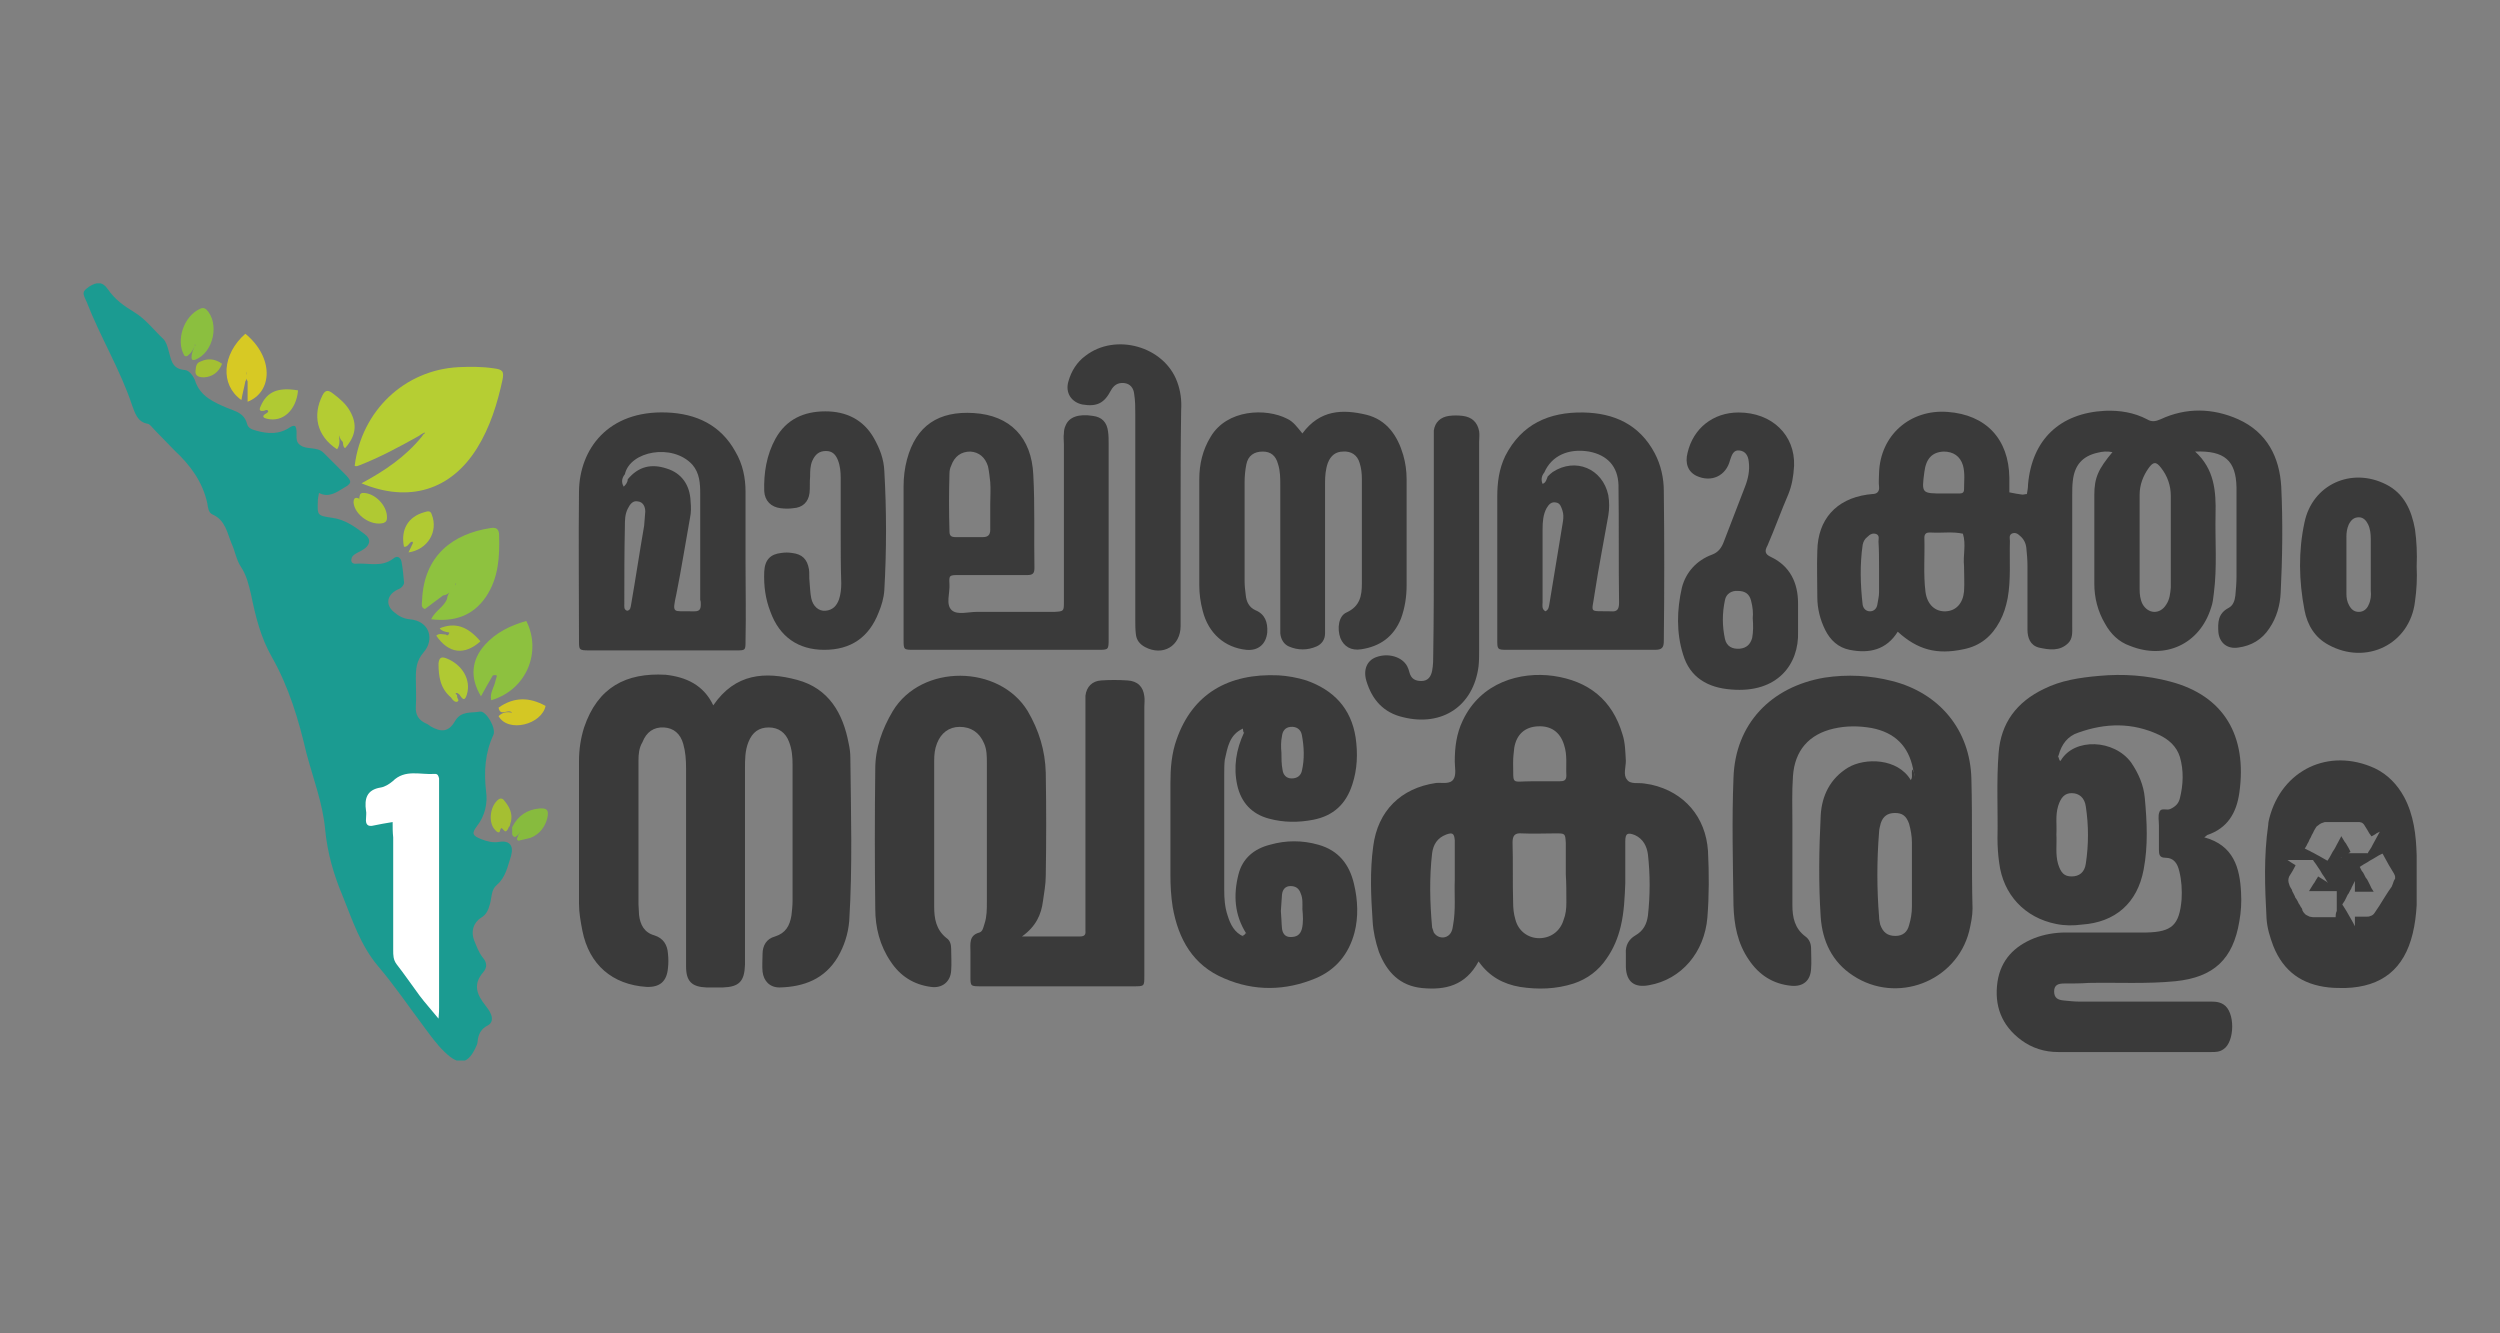 <svg width="150" height="80" viewBox="0 0 150 80" fill="none" xmlns="http://www.w3.org/2000/svg">
<rect x="0" y="0" width="150" height="80" fill="#808080" stroke="none"/>
<g clip-path="url(#clip0_511_4151)">
<path d="M17.711 25.565C17.915 25.905 17.643 26.381 17.949 26.653C18.221 26.925 18.663 26.857 19.037 26.959C19.207 26.993 19.343 27.095 19.445 27.197C19.886 27.639 20.328 28.08 20.77 28.522C21.11 28.896 21.11 28.998 20.634 29.27C20.192 29.542 19.716 29.882 19.139 29.576C19.105 29.78 19.071 29.916 19.071 30.052C19.037 30.936 19.037 30.936 19.954 31.072C20.702 31.173 21.314 31.615 21.892 32.057C22.266 32.329 22.232 32.703 21.79 32.975C21.586 33.111 21.348 33.179 21.178 33.349C21.11 33.417 21.076 33.519 21.076 33.655C21.11 33.791 21.212 33.825 21.314 33.825C22.096 33.757 22.877 34.062 23.591 33.519C23.863 33.281 24.067 33.485 24.101 33.757C24.169 34.13 24.203 34.504 24.237 34.878C24.271 35.048 24.169 35.184 24.033 35.286C23.931 35.354 23.795 35.388 23.659 35.49C23.183 35.83 23.183 36.34 23.625 36.714C23.897 36.952 24.203 37.121 24.577 37.156C25.8 37.257 26.072 38.379 25.427 39.127C24.985 39.637 24.951 40.112 24.951 40.69C24.951 41.268 24.985 41.846 24.951 42.39C24.917 42.9 25.121 43.206 25.562 43.409C25.665 43.443 25.732 43.511 25.834 43.579C26.48 43.953 26.922 43.919 27.296 43.273C27.67 42.628 28.282 42.798 28.791 42.696C29.165 42.628 29.777 43.681 29.607 44.089C29.097 45.177 29.029 46.298 29.165 47.488C29.267 48.202 29.097 48.95 28.622 49.561C28.282 50.003 28.35 50.139 28.859 50.343C29.199 50.479 29.573 50.581 29.947 50.513C30.593 50.411 30.831 50.751 30.661 51.363C30.457 51.975 30.355 52.62 29.811 53.096C29.471 53.368 29.505 53.844 29.403 54.218C29.301 54.592 29.199 54.864 28.859 55.068C28.384 55.373 28.248 55.917 28.451 56.427C28.587 56.767 28.723 57.141 28.961 57.447C29.233 57.753 29.233 58.059 28.995 58.331C28.35 59.078 28.622 59.69 29.131 60.336C29.233 60.472 29.369 60.642 29.437 60.812C29.573 61.084 29.539 61.389 29.267 61.526C28.859 61.729 28.689 62.069 28.655 62.511C28.655 62.579 28.622 62.681 28.587 62.749C28.112 63.837 27.568 63.973 26.718 63.157C26.208 62.681 25.834 62.137 25.427 61.593C24.509 60.37 23.659 59.112 22.673 57.957C21.62 56.699 21.144 55.203 20.566 53.776C20.022 52.484 19.648 51.193 19.512 49.799C19.377 48.236 18.799 46.74 18.391 45.211C17.915 43.172 17.337 41.234 16.317 39.433C15.638 38.243 15.332 36.986 15.06 35.66C14.924 35.082 14.788 34.504 14.448 33.995C14.176 33.587 14.108 33.077 13.904 32.635C13.632 31.989 13.53 31.207 12.749 30.867C12.511 30.766 12.477 30.46 12.443 30.222C12.171 28.93 11.423 27.91 10.471 27.027C10.064 26.619 9.69 26.211 9.282 25.803C9.146 25.667 9.01 25.463 8.874 25.429C8.228 25.327 8.092 24.75 7.922 24.308C7.209 22.166 6.019 20.229 5.203 18.122C4.931 17.544 4.931 17.51 5.339 17.204C5.815 16.898 6.155 16.898 6.461 17.34C6.903 17.986 7.446 18.36 8.058 18.733C8.738 19.141 9.214 19.787 9.792 20.331C9.962 20.501 10.03 20.739 10.098 20.977C10.268 21.521 10.268 22.132 11.083 22.2C11.321 22.2 11.593 22.54 11.695 22.812C12.001 23.798 12.851 24.138 13.632 24.478C14.142 24.682 14.652 24.784 14.822 25.429C14.89 25.701 15.128 25.769 15.366 25.837C16.08 26.041 16.759 26.075 17.405 25.633C17.507 25.565 17.609 25.531 17.711 25.565Z" fill="#1B9B91"/>
<path d="M25.156 26.143C24 26.788 22.811 27.434 21.587 27.91C21.485 27.944 21.383 28.012 21.281 27.944C21.689 24.647 24.272 22.2 27.501 22.03C28.215 21.996 28.929 21.996 29.608 22.098C30.152 22.166 30.254 22.268 30.152 22.778C29.846 24.205 29.405 25.633 28.623 26.89C27.059 29.406 24.544 30.187 21.689 28.998C23.083 28.25 24.34 27.4 25.326 26.177C25.36 26.109 25.394 26.075 25.428 26.041C25.496 26.007 25.496 26.007 25.462 25.939C25.428 25.973 25.394 26.007 25.36 26.007C25.326 26.041 25.224 26.075 25.156 26.143Z" fill="#B6CE33"/>
<path d="M26.583 35.727C26.209 35.999 25.869 36.271 25.495 36.543C25.223 36.441 25.325 36.203 25.325 36.033C25.427 33.314 27.195 32.023 29.438 31.683C29.812 31.615 29.948 31.785 29.948 32.125C29.982 33.416 29.914 34.674 29.166 35.795C28.384 36.951 27.263 37.325 25.869 37.155C26.107 36.645 26.651 36.407 26.821 35.931C26.855 35.557 27.161 35.353 27.331 35.082C27.399 35.014 27.365 35.15 27.365 35.048C27.365 34.98 27.297 35.014 27.331 35.082C27.093 35.388 26.957 35.693 26.583 35.727Z" fill="#8EC23F"/>
<path d="M29.573 40.521C29.335 40.929 29.097 41.337 28.859 41.778C28.18 40.657 28.281 39.603 29.097 38.685C29.777 37.938 30.627 37.53 31.578 37.258C32.496 39.059 31.646 41.37 29.471 42.016C29.369 41.574 29.675 41.2 29.743 40.793C29.845 40.487 29.845 40.487 29.573 40.521Z" fill="#8DC13F"/>
<path d="M14.721 22.881C14.653 23.254 14.551 23.594 14.483 24.002C13.191 23.084 13.327 21.249 14.721 20.025C16.454 21.453 16.352 23.526 14.857 24.104C14.857 23.696 14.857 23.288 14.857 22.881C14.721 22.677 14.823 22.473 14.789 22.303C14.755 22.473 14.857 22.71 14.721 22.881Z" fill="#D7C924"/>
<path d="M20.227 26.959C18.969 26.143 18.765 24.886 19.343 23.73C19.513 23.39 19.683 23.39 19.955 23.594C20.363 23.9 20.77 24.24 21.008 24.682C21.45 25.464 21.348 26.177 20.703 26.891C20.567 26.789 20.601 26.653 20.567 26.517C20.465 26.415 20.397 26.313 20.363 26.177C20.329 26.109 20.295 26.008 20.329 25.974C20.329 26.245 20.465 26.619 20.227 26.959Z" fill="#B4CC33"/>
<path d="M11.323 21.283C11.255 21.385 11.119 21.419 11.051 21.317C10.541 20.433 11.017 18.972 12.002 18.53C12.138 18.462 12.24 18.462 12.376 18.564C13.192 19.38 12.818 21.181 11.696 21.589C11.56 21.623 11.492 21.589 11.492 21.453C11.492 21.181 11.595 20.977 11.696 20.739C11.764 20.671 11.764 20.807 11.73 20.705C11.696 20.637 11.662 20.671 11.696 20.739C11.595 20.909 11.527 21.147 11.323 21.283Z" fill="#8BBF3F"/>
<path d="M24.51 33.145C24.612 32.907 24.714 32.737 24.782 32.567C24.782 32.567 24.748 32.533 24.748 32.499C24.544 32.499 24.51 32.839 24.238 32.805C24.034 31.785 24.476 31.004 25.462 30.732C25.666 30.664 25.836 30.63 25.904 30.868C26.311 31.887 25.666 32.975 24.51 33.145Z" fill="#B1CA33"/>
<path d="M29.914 42.458C30.832 41.812 31.75 41.812 32.735 42.356C32.497 43.477 30.492 43.987 29.914 42.968C30.152 42.73 30.424 42.696 30.73 42.764C30.492 42.492 30.016 43.036 29.914 42.458Z" fill="#D4C724"/>
<path d="M15.843 24.647C15.639 24.681 15.503 24.647 15.639 24.375C16.013 23.492 16.692 23.22 17.882 23.424C17.78 24.613 16.964 25.361 16.013 25.123C15.707 25.055 15.741 24.919 16.013 24.783C16.047 24.749 16.148 24.681 16.047 24.613C15.979 24.579 15.911 24.613 15.843 24.647Z" fill="#B0CA33"/>
<path d="M30.73 50.071C30.73 49.935 30.73 49.766 30.73 49.63C31.07 48.95 31.614 48.576 32.362 48.508C32.838 48.474 32.94 48.61 32.838 49.086C32.702 49.63 32.362 50.071 31.818 50.275C31.58 50.343 31.342 50.377 31.104 50.445C30.934 50.343 31.07 50.241 31.104 50.105C31.138 50.037 31.206 49.969 31.24 49.901C31.172 49.969 31.138 50.037 31.07 50.105C30.934 50.241 30.832 50.275 30.73 50.071Z" fill="#87BB3E"/>
<path d="M26.89 37.937C26.686 37.903 26.516 37.869 26.38 37.699C27.297 37.325 28.045 37.563 28.827 38.48C27.875 39.33 26.924 39.228 26.176 38.141C26.346 37.971 26.584 38.073 26.754 38.073C26.822 38.141 26.89 38.141 26.924 38.039C26.991 37.971 26.957 37.937 26.89 37.937Z" fill="#AAC432"/>
<path d="M21.553 29.916C21.587 29.78 21.553 29.576 21.791 29.576C22.505 29.576 23.252 30.358 23.218 31.072C23.218 31.208 23.184 31.31 23.014 31.378C22.267 31.581 21.281 30.902 21.213 30.154C21.213 29.814 21.383 29.848 21.553 29.916C21.587 29.95 21.621 29.984 21.655 30.018C21.689 30.052 21.723 30.086 21.723 30.12C21.689 30.086 21.655 30.052 21.621 30.018C21.621 29.95 21.587 29.916 21.553 29.916Z" fill="#B0C933"/>
<path d="M30.525 49.629C30.491 49.765 30.355 49.935 30.287 49.867C30.117 49.731 30.083 49.527 29.981 49.901C29.947 50.003 29.777 49.901 29.709 49.799C29.268 49.357 29.404 48.337 29.913 47.964C30.049 47.862 30.185 47.929 30.253 48.032C30.559 48.405 30.763 48.779 30.661 49.289C30.593 49.425 30.627 49.561 30.525 49.629Z" fill="#A5BF32"/>
<path d="M13.326 21.826C13.123 22.336 12.749 22.608 12.239 22.642C12.035 22.642 11.695 22.608 11.729 22.268C11.763 22.064 11.729 21.792 12.035 21.69C12.477 21.486 12.885 21.52 13.326 21.826Z" fill="#A4C032"/>
<path d="M26.786 39.501C26.447 39.365 26.345 39.501 26.311 39.807C26.311 40.589 26.413 41.302 27.058 41.846C27.092 41.914 27.16 41.982 27.194 42.016C27.262 42.084 27.364 42.152 27.466 42.084C27.568 42.016 27.432 41.914 27.432 41.812C27.432 41.778 27.432 41.71 27.398 41.676C27.364 41.642 27.33 41.642 27.33 41.642C27.364 41.54 27.466 41.574 27.568 41.676C27.704 41.88 27.874 42.152 28.01 41.676C28.282 40.792 27.738 39.875 26.786 39.501Z" fill="#B0C933"/>
<path d="M23.558 49.323C23.116 49.391 22.776 49.459 22.437 49.527C22.063 49.629 21.927 49.459 21.961 49.119C21.961 48.949 21.995 48.779 21.961 48.643C21.859 47.93 21.995 47.386 22.845 47.25C23.082 47.216 23.354 47.046 23.558 46.876C24.306 46.128 25.224 46.502 26.107 46.434C26.277 46.434 26.311 46.57 26.345 46.706C26.345 46.842 26.345 46.978 26.345 47.114C26.345 51.566 26.345 56.019 26.345 60.471C26.345 60.607 26.345 60.777 26.311 61.117C25.869 60.573 25.496 60.166 25.19 59.758C24.714 59.112 24.272 58.466 23.796 57.854C23.592 57.582 23.592 57.31 23.592 57.005C23.592 54.761 23.592 52.484 23.592 50.241C23.558 49.935 23.558 49.663 23.558 49.323Z" fill="white"/>
<path d="M42.796 42.322C44.121 40.384 45.923 40.282 47.826 40.792C49.729 41.302 50.579 42.797 50.919 44.599C50.987 44.905 51.021 45.177 51.021 45.483C51.055 48.745 51.157 52.008 50.953 55.271C50.885 56.053 50.647 56.767 50.273 57.413C49.491 58.738 48.234 59.214 46.772 59.248C46.194 59.248 45.821 58.874 45.753 58.296C45.719 57.956 45.753 57.583 45.753 57.243C45.753 56.733 45.99 56.325 46.5 56.189C47.146 55.985 47.384 55.543 47.486 54.931C47.52 54.626 47.554 54.353 47.554 54.048C47.554 51.328 47.554 48.609 47.554 45.89C47.554 45.414 47.52 44.973 47.35 44.531C47.146 43.953 46.704 43.647 46.127 43.647C45.549 43.647 45.141 43.919 44.903 44.531C44.699 45.041 44.699 45.584 44.699 46.128C44.699 49.867 44.699 53.572 44.699 57.311C44.699 57.514 44.699 57.684 44.699 57.888C44.665 58.874 44.359 59.214 43.373 59.248C43.033 59.248 42.728 59.248 42.388 59.248C41.504 59.214 41.164 58.874 41.164 57.99C41.164 57.548 41.164 57.107 41.164 56.699C41.164 53.164 41.164 49.629 41.164 46.094C41.164 45.584 41.13 45.109 40.994 44.633C40.824 44.021 40.416 43.681 39.839 43.647C39.227 43.613 38.785 43.919 38.547 44.531C38.343 44.871 38.309 45.245 38.309 45.618C38.309 48.508 38.309 51.397 38.309 54.252C38.309 54.456 38.343 54.693 38.343 54.897C38.411 55.475 38.649 55.951 39.261 56.121C39.805 56.291 40.042 56.699 40.077 57.209C40.111 57.514 40.111 57.82 40.077 58.092C40.008 58.874 39.601 59.248 38.785 59.214C36.746 59.078 35.352 57.888 34.944 55.849C34.842 55.305 34.74 54.795 34.74 54.218C34.74 51.362 34.74 48.508 34.74 45.652C34.74 44.973 34.842 44.293 35.046 43.647C35.862 41.234 37.561 40.35 39.941 40.486C41.164 40.622 42.218 41.098 42.796 42.322Z" fill="#3A3A3A"/>
<path d="M61.319 56.188C62.61 56.188 63.698 56.188 64.786 56.188C65.024 56.188 65.16 56.12 65.126 55.849C65.126 55.645 65.126 55.475 65.126 55.271C65.126 50.988 65.126 46.672 65.126 42.389C65.126 42.185 65.126 41.947 65.126 41.743C65.194 41.199 65.533 40.859 66.077 40.825C66.587 40.791 67.097 40.791 67.641 40.825C68.253 40.859 68.592 41.199 68.66 41.777C68.694 41.981 68.66 42.219 68.66 42.423C68.66 47.725 68.66 53.027 68.66 58.33C68.66 58.398 68.66 58.5 68.66 58.568C68.66 59.179 68.66 59.179 68.015 59.179C64.956 59.179 61.931 59.179 58.872 59.179C58.226 59.179 58.226 59.179 58.226 58.568C58.226 58.092 58.226 57.582 58.226 57.106C58.226 56.63 58.124 56.12 58.77 55.95C58.974 55.883 59.008 55.611 59.076 55.407C59.212 54.999 59.212 54.557 59.212 54.115C59.212 51.328 59.212 48.575 59.212 45.788C59.212 45.38 59.212 44.972 59.042 44.598C58.77 43.952 58.26 43.612 57.58 43.612C56.934 43.612 56.458 43.986 56.221 44.598C56.085 44.938 56.051 45.278 56.051 45.652C56.051 48.575 56.051 51.464 56.051 54.387C56.051 55.101 56.153 55.781 56.798 56.29C57.002 56.426 57.07 56.664 57.07 56.936C57.07 57.378 57.104 57.82 57.07 58.228C57.036 58.907 56.526 59.315 55.847 59.213C54.827 59.077 54.011 58.568 53.433 57.684C52.788 56.732 52.516 55.645 52.516 54.523C52.482 51.736 52.482 48.915 52.516 46.128C52.516 44.904 52.924 43.748 53.569 42.661C55.303 39.806 59.959 39.874 61.659 42.661C62.339 43.816 62.712 45.04 62.746 46.366C62.78 48.439 62.78 50.512 62.746 52.552C62.746 53.061 62.644 53.571 62.576 54.081C62.474 54.863 62.169 55.577 61.319 56.188Z" fill="#3A3A3A"/>
<path d="M78.143 26.007C79.197 24.579 80.556 24.545 81.984 24.885C83.207 25.191 83.853 26.143 84.193 27.298C84.329 27.774 84.397 28.25 84.397 28.76C84.397 30.867 84.397 33.008 84.397 35.116C84.397 35.795 84.295 36.475 84.057 37.121C83.615 38.209 82.799 38.786 81.678 38.956C81.066 39.058 80.624 38.786 80.42 38.277C80.216 37.699 80.318 36.951 80.794 36.747C81.61 36.373 81.712 35.727 81.712 35.014C81.712 32.906 81.712 30.833 81.712 28.726C81.712 28.42 81.678 28.08 81.576 27.774C81.44 27.298 81.066 27.06 80.59 27.094C80.148 27.094 79.842 27.332 79.672 27.774C79.537 28.148 79.503 28.556 79.503 28.964C79.503 31.751 79.503 34.572 79.503 37.359C79.503 37.563 79.503 37.801 79.503 38.005C79.503 38.379 79.299 38.651 78.993 38.786C78.449 39.024 77.871 39.024 77.327 38.786C77.021 38.651 76.851 38.345 76.817 38.005C76.817 37.801 76.817 37.563 76.817 37.359C76.817 34.606 76.817 31.887 76.817 29.134C76.817 28.692 76.817 28.25 76.681 27.842C76.546 27.332 76.24 27.094 75.764 27.094C75.254 27.094 74.88 27.332 74.778 27.876C74.71 28.216 74.676 28.59 74.676 28.93C74.676 30.901 74.676 32.906 74.676 34.878C74.676 35.15 74.71 35.422 74.744 35.694C74.778 36.101 74.948 36.441 75.322 36.611C75.9 36.849 76.07 37.325 76.036 37.937C75.968 38.651 75.492 39.058 74.778 38.99C73.487 38.855 72.501 38.005 72.161 36.645C72.025 36.135 71.957 35.626 71.957 35.116C71.957 33.008 71.957 30.867 71.957 28.76C71.957 27.842 72.161 26.992 72.637 26.211C73.623 24.545 75.968 24.477 77.225 25.123C77.599 25.293 77.837 25.633 78.143 26.007Z" fill="#3A3A3A"/>
<path d="M50.442 31.852C50.442 30.799 50.442 29.745 50.442 28.657C50.442 28.317 50.408 27.944 50.273 27.604C50.136 27.264 49.933 27.06 49.559 27.06C49.151 27.06 48.913 27.264 48.743 27.638C48.607 27.944 48.607 28.284 48.607 28.589C48.573 28.929 48.607 29.235 48.573 29.575C48.505 30.119 48.165 30.459 47.587 30.493C47.349 30.527 47.111 30.527 46.84 30.493C46.262 30.425 45.888 30.051 45.854 29.473C45.82 28.385 45.99 27.298 46.534 26.312C47.179 25.157 48.233 24.681 49.525 24.681C50.748 24.681 51.802 25.157 52.448 26.312C52.788 26.924 53.026 27.536 53.059 28.25C53.196 30.629 53.196 33.042 53.059 35.421C53.026 35.897 52.89 36.339 52.72 36.747C52.142 38.242 51.054 38.99 49.457 38.99C47.893 38.99 46.772 38.208 46.228 36.713C45.922 35.931 45.82 35.149 45.854 34.3C45.888 33.586 46.228 33.246 46.874 33.178C47.078 33.144 47.315 33.144 47.519 33.178C48.131 33.246 48.437 33.552 48.539 34.163C48.573 34.401 48.539 34.639 48.573 34.911C48.607 35.251 48.607 35.557 48.675 35.897C48.777 36.373 49.117 36.679 49.525 36.645C49.967 36.611 50.205 36.339 50.34 35.965C50.442 35.659 50.476 35.319 50.476 35.013C50.442 33.994 50.442 32.94 50.442 31.852Z" fill="#3A3A3A"/>
<path d="M86.029 32.839C86.029 30.731 86.029 28.59 86.029 26.483C86.029 26.279 86.029 26.041 86.029 25.837C86.097 25.327 86.437 25.021 86.947 24.953C87.219 24.919 87.491 24.919 87.763 24.953C88.306 25.021 88.646 25.327 88.748 25.871C88.782 26.075 88.748 26.313 88.748 26.517C88.748 30.663 88.748 34.844 88.748 38.991C88.748 39.331 88.748 39.636 88.714 39.976C88.408 42.355 86.539 43.613 84.194 43.035C83.004 42.763 82.324 41.982 81.984 40.86C81.781 40.18 82.019 39.636 82.562 39.432C83.276 39.161 84.126 39.398 84.432 39.976C84.5 40.112 84.534 40.214 84.568 40.35C84.67 40.724 84.907 40.86 85.281 40.86C85.689 40.86 85.859 40.588 85.927 40.248C85.995 39.908 85.995 39.534 85.995 39.194C86.029 37.087 86.029 34.98 86.029 32.839Z" fill="#3A3A3A"/>
<path d="M70.836 30.969C70.836 33.178 70.836 35.353 70.836 37.563C70.836 38.752 69.782 39.398 68.695 38.82C68.389 38.651 68.185 38.413 68.151 38.039C68.117 37.767 68.117 37.495 68.117 37.223C68.117 33.11 68.117 28.964 68.117 24.851C68.117 24.443 68.117 24.035 68.049 23.627C68.015 23.288 67.811 23.016 67.437 22.982C67.063 22.948 66.826 23.118 66.656 23.424C66.248 24.205 65.806 24.409 64.956 24.273C64.276 24.137 63.902 23.559 64.106 22.88C64.276 22.268 64.616 21.724 65.126 21.35C66.927 19.957 69.85 20.772 70.632 22.914C70.836 23.457 70.904 24.035 70.87 24.579C70.836 26.754 70.836 28.862 70.836 30.969Z" fill="#3A3A3A"/>
<path d="M114.749 46.162C114.953 46.502 114.919 46.842 114.885 47.25C114.647 47.148 114.647 46.978 114.613 46.842C114.817 46.638 114.647 46.4 114.749 46.162Z" fill="#3A3A3A"/>
<path d="M123.655 45.686C123.621 45.856 123.587 45.992 123.383 46.094C123.315 45.822 123.281 45.584 123.485 45.38C123.553 45.482 123.519 45.618 123.655 45.686Z" fill="#3A3A3A"/>
<path d="M74.745 55.984C74.881 56.018 75.051 56.154 74.949 56.256C74.813 56.392 74.677 56.29 74.541 56.154C74.643 56.12 74.711 56.052 74.745 55.984Z" fill="#3A3A3A"/>
<path d="M74.574 43.714C74.642 43.578 74.778 43.51 74.846 43.646C74.914 43.782 74.744 43.884 74.608 43.952C74.608 43.884 74.574 43.816 74.574 43.714Z" fill="#3A3A3A"/>
<path d="M136.875 29.201C136.773 27.434 136.026 25.938 134.292 25.156C132.763 24.477 131.165 24.443 129.636 25.156C129.33 25.292 129.092 25.326 128.82 25.156C128.038 24.749 127.189 24.613 126.305 24.647C123.586 24.783 121.92 26.38 121.682 29.065C121.682 29.269 121.648 29.439 121.614 29.643C121.512 29.643 121.444 29.677 121.342 29.677C121.105 29.643 120.867 29.609 120.561 29.541C120.561 29.235 120.561 28.929 120.561 28.657C120.527 26.346 119.167 24.884 116.856 24.715C114.613 24.545 112.811 26.108 112.743 28.385C112.743 28.657 112.709 28.929 112.743 29.201C112.777 29.507 112.607 29.643 112.335 29.643C112.233 29.643 112.132 29.677 112.03 29.677C110.16 29.949 109.073 31.172 109.039 33.042C109.005 33.96 109.039 34.877 109.039 35.829C109.039 36.509 109.208 37.188 109.514 37.8C109.82 38.412 110.296 38.854 110.976 38.99C112.166 39.228 113.185 38.99 113.865 37.902C115.055 38.99 116.21 39.296 117.808 38.956C118.827 38.752 119.507 38.174 119.983 37.291C120.221 36.849 120.357 36.407 120.459 35.897C120.663 34.775 120.561 33.62 120.595 32.464C120.595 32.328 120.527 32.124 120.697 32.022C120.901 31.92 121.071 32.022 121.207 32.158C121.41 32.328 121.546 32.566 121.58 32.872C121.614 33.212 121.648 33.586 121.648 33.926C121.648 35.217 121.648 36.475 121.648 37.766C121.648 38.276 121.818 38.718 122.328 38.854C122.94 38.99 123.586 39.092 124.096 38.582C124.368 38.31 124.334 37.936 124.334 37.596C124.334 34.945 124.334 32.328 124.334 29.677C124.334 29.405 124.334 29.133 124.368 28.861C124.469 27.91 124.945 27.366 125.863 27.162C126.135 27.094 126.407 27.06 126.747 27.128C125.897 28.148 125.659 28.657 125.659 29.711C125.659 31.478 125.659 33.246 125.659 35.013C125.659 35.863 125.863 36.679 126.305 37.426C126.645 38.038 127.121 38.514 127.8 38.752C129.908 39.602 131.981 38.65 132.661 36.475C132.763 36.203 132.797 35.897 132.831 35.591C133.035 34.028 132.899 32.43 132.933 30.867C132.967 29.473 132.865 28.148 131.709 27.094C133.477 27.026 134.156 27.638 134.19 29.235C134.19 29.371 134.19 29.507 134.19 29.643C134.19 31.308 134.19 32.974 134.19 34.605C134.19 34.979 134.156 35.353 134.122 35.727C134.088 36.033 133.986 36.339 133.714 36.475C133.069 36.815 133.069 37.358 133.103 37.936C133.171 38.582 133.646 38.956 134.292 38.854C135.074 38.752 135.72 38.378 136.162 37.698C136.603 37.053 136.807 36.305 136.841 35.557C136.943 33.518 136.977 31.342 136.875 29.201ZM112.743 34.096C112.743 34.571 112.743 35.081 112.743 35.557C112.743 35.795 112.675 36.033 112.641 36.271C112.607 36.509 112.437 36.679 112.2 36.679C111.962 36.679 111.792 36.509 111.758 36.271C111.622 35.081 111.588 33.892 111.758 32.702C111.792 32.498 111.894 32.328 112.03 32.226C112.2 32.056 112.369 31.954 112.607 32.056C112.777 32.158 112.709 32.328 112.709 32.498C112.743 33.008 112.743 33.552 112.743 34.096ZM115.462 28.317C115.564 27.502 115.938 27.128 116.618 27.094C117.196 27.094 117.604 27.366 117.774 27.91C117.91 28.385 117.842 28.895 117.842 29.371C117.842 29.609 117.672 29.609 117.502 29.609C117.196 29.609 116.89 29.609 116.618 29.609C115.292 29.609 115.292 29.609 115.462 28.317ZM117.842 33.96C117.842 34.469 117.876 34.979 117.842 35.489C117.774 36.203 117.366 36.645 116.754 36.679C116.108 36.713 115.632 36.271 115.53 35.523C115.394 34.435 115.496 33.348 115.462 32.26C115.462 32.056 115.564 31.954 115.734 31.954C115.802 31.954 115.836 31.954 115.904 31.954C116.516 31.988 117.162 31.886 117.774 32.022C117.978 32.668 117.774 33.314 117.842 33.96ZM129.976 36.271C129.602 36.883 128.888 36.849 128.548 36.237C128.412 35.965 128.378 35.659 128.378 35.353C128.378 33.45 128.378 31.546 128.378 29.677C128.378 29.099 128.582 28.555 128.922 28.079C129.194 27.706 129.364 27.672 129.67 28.079C130.044 28.555 130.248 29.133 130.248 29.745C130.248 30.663 130.248 31.58 130.248 32.498C130.248 33.416 130.248 34.333 130.248 35.251C130.214 35.625 130.18 35.965 129.976 36.271Z" fill="#3A3A3A"/>
<path d="M132.255 50.24C132.357 50.172 132.391 50.138 132.425 50.105C133.648 49.697 134.192 48.779 134.362 47.555C134.838 44.156 133.444 41.743 130.215 40.894C128.822 40.52 127.394 40.418 125.933 40.554C124.777 40.656 123.655 40.825 122.636 41.335C121.004 42.117 120.053 43.375 119.917 45.176C119.781 46.876 119.883 48.609 119.849 50.308C119.849 50.784 119.883 51.294 119.951 51.77C120.189 53.673 121.48 55.067 123.384 55.441C123.893 55.543 124.403 55.543 124.913 55.475C126.918 55.339 128.244 54.183 128.618 52.178C128.89 50.75 128.822 49.323 128.686 47.861C128.618 47.113 128.312 46.4 127.87 45.754C126.85 44.36 124.471 44.258 123.655 45.618C123.621 45.652 123.553 45.72 123.553 45.72C123.384 45.618 123.452 45.448 123.519 45.312C123.689 44.666 124.063 44.156 124.709 43.953C126.341 43.375 127.938 43.341 129.536 44.088C130.113 44.36 130.589 44.768 130.793 45.414C131.031 46.23 130.997 47.079 130.793 47.895C130.725 48.201 130.521 48.405 130.215 48.541C130.011 48.643 129.671 48.439 129.569 48.711C129.468 48.949 129.536 49.255 129.536 49.527C129.536 50.002 129.536 50.512 129.536 50.988C129.536 51.26 129.569 51.464 129.909 51.464C130.453 51.464 130.657 51.838 130.759 52.28C130.895 52.824 130.929 53.401 130.895 53.979C130.759 55.509 130.317 55.916 128.788 55.95C127.19 55.95 125.593 55.95 123.961 55.95C123.316 55.95 122.67 56.053 122.058 56.29C120.868 56.766 120.053 57.582 119.849 58.908C119.645 60.335 120.087 61.525 121.276 62.408C121.922 62.884 122.67 63.122 123.485 63.122C126.544 63.122 129.637 63.122 132.696 63.122C132.934 63.122 133.172 63.122 133.41 62.952C134.09 62.51 134.124 60.709 133.41 60.267C133.104 60.063 132.73 60.097 132.391 60.097C129.875 60.097 127.326 60.097 124.811 60.097C124.471 60.097 124.165 60.063 123.825 60.029C123.485 59.995 123.248 59.893 123.248 59.485C123.248 59.078 123.519 59.01 123.859 59.01C124.335 59.01 124.845 59.01 125.321 58.975C127.054 58.941 128.788 59.044 130.521 58.874C132.832 58.636 133.988 57.548 134.362 55.271C134.464 54.693 134.498 54.149 134.464 53.571C134.396 52.076 134.022 50.716 132.255 50.24ZM123.485 48.371C123.655 47.827 123.893 47.589 124.301 47.589C124.743 47.589 125.083 47.861 125.151 48.405C125.321 49.527 125.321 50.682 125.151 51.804C125.083 52.348 124.743 52.586 124.301 52.586C123.859 52.586 123.655 52.382 123.485 51.838C123.316 51.26 123.418 50.648 123.384 50.071C123.418 49.493 123.316 48.949 123.485 48.371Z" fill="#3A3A3A"/>
<path d="M102.479 51.057C102.343 49.017 101.052 47.522 99.08 47.08C98.944 47.046 98.808 47.046 98.672 47.012C98.299 46.944 97.823 47.08 97.619 46.774C97.381 46.502 97.551 46.026 97.551 45.653C97.517 45.109 97.517 44.565 97.347 44.055C96.735 41.982 95.308 40.86 93.2 40.554C91.229 40.282 88.85 40.928 87.762 43.239C87.388 44.021 87.286 44.837 87.286 45.687C87.286 46.026 87.388 46.468 87.218 46.74C87.014 47.08 86.538 46.944 86.165 46.978C84.057 47.284 82.664 48.644 82.392 50.785C82.188 52.28 82.256 53.776 82.358 55.271C82.392 55.883 82.528 56.495 82.732 57.107C83.208 58.33 83.989 59.146 85.315 59.282C86.708 59.418 87.932 59.146 88.714 57.685C89.359 58.602 90.209 59.044 91.195 59.214C92.283 59.384 93.37 59.35 94.424 59.01C95.24 58.738 95.919 58.228 96.395 57.515C96.803 56.937 97.075 56.291 97.245 55.577C97.449 54.728 97.483 53.844 97.517 52.994C97.517 52.145 97.517 51.295 97.517 50.479C97.517 50.003 97.653 49.935 98.095 50.105C98.605 50.343 98.808 50.785 98.876 51.261C99.012 52.484 99.012 53.708 98.876 54.932C98.808 55.441 98.605 55.849 98.129 56.121C97.721 56.359 97.517 56.733 97.551 57.209C97.551 57.481 97.551 57.753 97.551 58.025C97.585 58.908 98.061 59.282 98.944 59.112C100.882 58.772 102.275 57.141 102.445 55.033C102.547 53.742 102.547 52.382 102.479 51.057ZM87.184 55.509C87.15 55.781 87.082 56.053 86.81 56.189C86.538 56.325 86.199 56.223 86.029 55.951C85.995 55.849 85.961 55.747 85.927 55.645C85.791 54.15 85.757 52.654 85.927 51.193C85.995 50.683 86.233 50.275 86.776 50.071C87.15 49.935 87.252 50.003 87.286 50.411C87.286 51.159 87.286 51.941 87.286 52.824C87.252 53.64 87.354 54.592 87.184 55.509ZM90.787 45.755C90.787 45.449 90.821 45.177 90.855 44.871C90.991 44.055 91.501 43.613 92.283 43.579C93.064 43.545 93.608 43.919 93.846 44.701C94.05 45.313 93.948 45.925 93.982 46.536C93.982 46.842 93.812 46.876 93.574 46.876C93.166 46.876 92.758 46.876 92.351 46.876C92.215 46.876 92.079 46.876 91.943 46.876C90.617 46.876 90.821 47.148 90.787 45.755ZM93.982 54.15C93.982 54.524 93.948 54.864 93.812 55.203C93.608 55.883 93.03 56.291 92.351 56.291C91.671 56.291 91.093 55.849 90.923 55.169C90.821 54.83 90.787 54.49 90.787 54.116C90.753 52.926 90.787 51.737 90.753 50.547C90.753 50.139 90.889 49.969 91.297 50.003C91.977 50.037 92.656 50.003 93.336 50.003C93.914 50.003 93.914 50.003 93.948 50.581C93.948 51.193 93.948 51.839 93.948 52.45C93.982 52.994 93.982 53.572 93.982 54.15Z" fill="#3A3A3A"/>
<path d="M118.284 46.74C118.216 43.783 116.347 41.573 113.526 40.86C112.2 40.52 110.841 40.452 109.481 40.656C106.252 41.2 104.111 43.443 104.009 46.672C103.907 49.221 103.975 51.77 104.009 54.319C104.043 55.475 104.247 56.596 104.927 57.582C105.538 58.5 106.388 59.044 107.476 59.146C108.19 59.214 108.631 58.84 108.665 58.126C108.699 57.718 108.665 57.31 108.665 56.902C108.665 56.63 108.563 56.359 108.326 56.189C107.68 55.713 107.544 55.033 107.544 54.319C107.544 52.688 107.544 51.056 107.544 49.425C107.544 48.473 107.51 47.522 107.578 46.57C107.68 45.04 108.529 44.055 110.025 43.715C110.773 43.545 111.52 43.545 112.302 43.681C113.696 43.953 114.511 44.768 114.783 46.128C114.783 46.366 115.055 46.638 114.647 46.808C113.866 45.482 111.894 45.448 110.875 46.06C109.821 46.706 109.311 47.725 109.243 48.915C109.141 50.954 109.107 52.994 109.243 55.033C109.345 56.461 109.923 57.718 111.181 58.534C113.798 60.267 117.367 58.908 118.148 55.883C118.25 55.441 118.352 54.965 118.352 54.523C118.284 51.94 118.352 49.323 118.284 46.74ZM114.545 55.509C114.444 55.917 114.172 56.155 113.73 56.155C113.254 56.155 112.982 55.951 112.812 55.475C112.778 55.305 112.744 55.169 112.744 54.999C112.608 53.334 112.608 51.634 112.744 49.935C112.744 49.731 112.812 49.561 112.846 49.391C112.982 48.983 113.254 48.779 113.696 48.779C114.138 48.779 114.376 48.949 114.545 49.425C114.647 49.799 114.715 50.173 114.715 50.547C114.715 51.192 114.715 51.838 114.715 52.518C114.715 53.13 114.715 53.775 114.715 54.387C114.715 54.795 114.647 55.169 114.545 55.509Z" fill="#3A3A3A"/>
<path d="M81.237 53.028C80.965 51.872 80.319 51.022 79.096 50.682C78.144 50.41 77.158 50.41 76.207 50.682C75.255 50.92 74.541 51.498 74.303 52.484C73.997 53.707 74.065 54.897 74.779 56.019C74.813 56.189 74.779 56.257 74.609 56.189C74.065 55.951 73.827 55.475 73.657 54.931C73.487 54.421 73.454 53.911 73.454 53.401C73.454 51.09 73.454 48.779 73.454 46.468C73.454 46.162 73.454 45.856 73.487 45.584C73.657 44.836 73.759 44.089 74.575 43.715C74.711 43.783 74.643 43.885 74.643 43.953C74.167 44.972 73.997 46.026 74.235 47.114C74.473 48.167 75.119 48.847 76.139 49.119C77.022 49.357 77.906 49.357 78.79 49.187C80.013 48.949 80.761 48.235 81.135 47.08C81.441 46.162 81.475 45.21 81.339 44.258C81.067 42.491 80.013 41.403 78.382 40.826C77.838 40.656 77.26 40.554 76.716 40.52C73.692 40.384 71.55 41.641 70.599 44.36C70.293 45.21 70.225 46.094 70.225 47.012C70.225 48.847 70.225 50.648 70.225 52.484C70.225 53.13 70.259 53.775 70.361 54.421C70.701 56.358 71.584 57.922 73.454 58.704C75.255 59.486 77.124 59.452 78.926 58.704C80.149 58.194 80.931 57.242 81.271 55.951C81.509 55.033 81.475 54.013 81.237 53.028ZM76.92 44.157C76.954 43.885 77.09 43.647 77.43 43.613C77.77 43.579 78.042 43.749 78.11 44.089C78.246 44.802 78.28 45.55 78.11 46.264C78.042 46.536 77.838 46.706 77.498 46.706C77.158 46.706 76.988 46.468 76.954 46.196C76.886 45.856 76.886 45.482 76.886 45.176C76.852 44.802 76.852 44.496 76.92 44.157ZM78.11 55.747C78.008 56.087 77.804 56.222 77.43 56.222C77.09 56.222 76.954 55.985 76.92 55.713C76.886 55.373 76.886 54.999 76.852 54.659C76.886 54.319 76.886 54.013 76.92 53.673C76.954 53.367 77.124 53.164 77.43 53.164C77.736 53.164 77.94 53.3 78.042 53.605C78.178 53.911 78.144 54.251 78.144 54.557C78.178 54.931 78.212 55.339 78.11 55.747Z" fill="#3A3A3A"/>
<path d="M66.485 25.905C66.417 25.327 66.111 25.021 65.567 24.953C64.717 24.817 64.14 25.021 63.936 25.531C63.868 25.667 63.834 25.837 63.834 26.007C63.8 26.211 63.834 26.448 63.834 26.652C63.834 29.813 63.834 32.94 63.834 36.101C63.834 36.679 63.834 36.679 63.256 36.713C61.692 36.713 60.163 36.713 58.599 36.713C58.09 36.713 57.444 36.917 57.104 36.611C56.73 36.271 57.002 35.592 56.968 35.048C56.934 34.504 56.968 34.504 57.546 34.504C58.905 34.504 60.265 34.504 61.624 34.504C61.93 34.504 62.066 34.436 62.066 34.096C62.032 32.227 62.1 30.357 61.998 28.488C61.896 26.245 60.605 24.919 58.429 24.783C56.322 24.647 54.963 25.531 54.419 27.57C54.283 28.08 54.215 28.624 54.215 29.168C54.215 32.227 54.215 35.32 54.215 38.379C54.215 38.99 54.215 38.99 54.861 38.99C58.531 38.99 62.202 38.99 65.873 38.99C66.519 38.99 66.519 38.99 66.519 38.311C66.519 36.339 66.519 34.334 66.519 32.363C66.519 30.459 66.519 28.556 66.519 26.652C66.519 26.381 66.519 26.143 66.485 25.905ZM56.968 28.42C56.968 28.25 57.002 28.08 57.07 27.944C57.274 27.366 57.682 27.094 58.225 27.094C58.735 27.128 59.109 27.434 59.279 27.978C59.347 28.284 59.381 28.624 59.415 28.93C59.449 29.372 59.415 29.813 59.415 30.221C59.415 30.731 59.415 31.241 59.415 31.785C59.415 32.091 59.279 32.227 58.973 32.227C58.429 32.227 57.886 32.227 57.342 32.227C57.036 32.227 56.968 32.125 56.968 31.853C56.934 30.697 56.934 29.541 56.968 28.42Z" fill="#3A3A3A"/>
<path d="M99.829 29.474C99.829 28.692 99.659 27.91 99.285 27.196C98.367 25.463 96.838 24.783 95.002 24.749C92.963 24.715 91.297 25.429 90.312 27.366C89.938 28.148 89.836 28.964 89.836 29.814C89.836 31.105 89.836 32.431 89.836 33.722C89.836 35.286 89.836 36.815 89.836 38.379C89.836 38.956 89.836 38.99 90.414 38.99C93.371 38.99 96.328 38.99 99.285 38.99C99.727 38.99 99.829 38.855 99.829 38.447C99.863 35.456 99.863 32.465 99.829 29.474ZM93.779 31.275C93.507 32.941 93.235 34.606 92.963 36.237C92.929 36.407 92.929 36.577 92.725 36.679C92.487 36.543 92.555 36.305 92.555 36.136C92.555 34.674 92.555 33.212 92.555 31.751C92.555 31.309 92.589 30.867 92.793 30.493C92.929 30.255 93.099 30.085 93.371 30.153C93.609 30.187 93.677 30.425 93.745 30.629C93.813 30.833 93.813 31.037 93.779 31.275ZM96.668 36.679C95.274 36.645 95.512 36.849 95.682 35.592C95.92 34.028 96.226 32.499 96.498 30.935C96.566 30.527 96.566 30.119 96.498 29.712C96.158 28.114 94.526 27.434 93.167 28.318C93.065 28.386 92.963 28.488 92.861 28.59C92.793 28.76 92.759 28.964 92.555 29.032C92.453 28.794 92.487 28.556 92.657 28.352C93.099 27.332 94.118 26.89 95.342 27.094C96.43 27.298 97.076 27.978 97.109 29.1C97.144 31.445 97.109 33.824 97.144 36.169C97.144 36.577 97.008 36.713 96.668 36.679Z" fill="#3A3A3A"/>
<path d="M44.732 33.824C44.732 32.396 44.732 30.935 44.732 29.507C44.732 28.657 44.562 27.842 44.121 27.094C43.237 25.497 41.775 24.817 40.008 24.749C36.473 24.613 34.774 26.958 34.74 29.473C34.706 32.464 34.74 35.455 34.74 38.446C34.74 38.99 34.74 39.024 35.352 39.024C38.275 39.024 41.232 39.024 44.155 39.024C44.732 39.024 44.732 39.024 44.732 38.446C44.766 36.883 44.732 35.353 44.732 33.824ZM38.648 31.547C38.377 33.11 38.139 34.708 37.867 36.271C37.833 36.441 37.833 36.611 37.629 36.645C37.425 36.577 37.459 36.407 37.459 36.237C37.459 34.673 37.459 33.144 37.493 31.581C37.493 31.241 37.493 30.867 37.663 30.527C37.799 30.255 37.969 30.017 38.275 30.085C38.581 30.119 38.716 30.391 38.716 30.697C38.682 31.003 38.682 31.275 38.648 31.547ZM42.047 36.271C42.047 36.543 41.979 36.679 41.673 36.679C41.605 36.679 41.572 36.679 41.504 36.679C40.382 36.645 40.314 36.883 40.586 35.625C40.892 34.096 41.13 32.566 41.401 31.071C41.469 30.765 41.469 30.425 41.435 30.085C41.401 29.099 40.892 28.386 40.008 28.114C39.09 27.808 38.309 27.978 37.663 28.759C37.663 28.929 37.561 29.065 37.425 29.201C37.255 28.929 37.323 28.657 37.493 28.454C37.799 27.06 40.348 26.584 41.538 27.876C41.979 28.386 42.013 28.997 42.013 29.643C42.013 31.75 42.013 33.892 42.013 35.999C42.047 36.067 42.047 36.169 42.047 36.271Z" fill="#3A3A3A"/>
<path d="M107.883 36.203C107.883 34.98 107.407 33.96 106.252 33.416C105.878 33.246 105.878 33.042 106.048 32.736C106.49 31.717 106.864 30.663 107.305 29.643C107.509 29.134 107.611 28.59 107.645 27.944C107.713 26.109 106.32 24.749 104.314 24.749C102.785 24.749 101.595 25.701 101.255 27.162C101.085 27.808 101.289 28.318 101.799 28.556C102.683 28.964 103.567 28.556 103.805 27.604C103.906 27.298 104.008 26.992 104.348 27.026C104.722 27.06 104.892 27.332 104.926 27.706C104.994 28.216 104.892 28.726 104.688 29.236C104.28 30.323 103.839 31.411 103.431 32.498C103.295 32.872 103.091 33.144 102.717 33.28C101.799 33.62 101.153 34.334 100.915 35.252C100.61 36.577 100.576 37.971 100.983 39.262C101.391 40.656 102.479 41.268 103.872 41.37C106.66 41.608 107.951 39.84 107.883 37.903C107.883 37.359 107.883 36.781 107.883 36.203ZM105.13 38.277C105.028 38.651 104.79 38.888 104.382 38.922C103.94 38.956 103.601 38.786 103.499 38.345C103.329 37.563 103.329 36.781 103.499 35.999C103.567 35.626 103.906 35.422 104.28 35.456C104.688 35.456 104.96 35.626 105.062 36.033C105.164 36.407 105.198 36.781 105.164 37.087C105.198 37.529 105.198 37.903 105.13 38.277Z" fill="#3A3A3A"/>
<path d="M144.898 31.75C144.694 30.629 144.252 29.609 143.164 29.065C141.091 28.012 138.746 29.065 138.27 31.343C137.896 33.076 137.93 34.843 138.27 36.611C138.44 37.495 138.882 38.242 139.697 38.684C141.975 39.942 144.592 38.65 144.898 36.101C145 35.387 145.034 34.708 145 33.994C145.034 33.212 145 32.464 144.898 31.75ZM142.111 36.305C142.009 36.543 141.805 36.713 141.533 36.713C141.261 36.713 141.091 36.577 140.955 36.339C140.819 36.101 140.785 35.863 140.785 35.625C140.785 35.014 140.785 34.436 140.785 33.824C140.785 33.28 140.785 32.736 140.785 32.192C140.785 31.954 140.819 31.716 140.921 31.479C141.057 31.207 141.227 31.037 141.533 31.037C141.805 31.037 141.975 31.241 142.077 31.445C142.212 31.716 142.246 32.022 142.246 32.328C142.246 33.348 142.246 34.402 142.246 35.421C142.28 35.727 142.246 36.033 142.111 36.305Z" fill="#3A3A3A"/>
<path d="M144.999 51.294C144.965 50.104 144.829 48.915 144.251 47.827C143.843 47.079 143.265 46.468 142.484 46.094C139.731 44.836 136.91 46.196 136.162 49.085C136.128 49.221 136.094 49.356 136.094 49.492C135.822 51.362 135.89 53.231 135.992 55.101C136.026 55.678 136.196 56.222 136.4 56.766C137.012 58.296 138.133 59.077 139.731 59.247C140.037 59.281 140.376 59.281 140.716 59.281C142.926 59.213 144.251 58.126 144.761 56.018C145.033 54.897 145.033 53.775 145.033 52.619C144.999 52.178 145.033 51.736 144.999 51.294ZM140.138 55.033C139.663 55.033 139.221 55.033 138.779 55.033C138.711 55.033 138.643 54.999 138.575 54.999C138.507 54.965 138.439 54.931 138.371 54.897C138.303 54.863 138.269 54.795 138.201 54.727C138.167 54.659 138.133 54.625 138.133 54.557C138.133 54.523 138.099 54.489 138.099 54.489C138.065 54.455 138.065 54.421 138.031 54.387C137.997 54.319 137.963 54.251 137.929 54.217C137.895 54.183 137.895 54.115 137.861 54.081C137.827 54.013 137.793 53.945 137.759 53.911C137.725 53.877 137.691 53.809 137.691 53.775C137.657 53.707 137.623 53.639 137.589 53.571C137.555 53.503 137.521 53.469 137.521 53.401C137.487 53.333 137.453 53.299 137.419 53.231C137.419 53.197 137.385 53.197 137.385 53.163C137.385 53.129 137.351 53.095 137.351 53.061C137.283 52.891 137.283 52.755 137.351 52.586C137.487 52.382 137.623 52.144 137.725 51.94C137.725 51.94 137.725 51.94 137.725 51.906C137.555 51.804 137.385 51.702 137.249 51.6C137.759 51.6 138.235 51.6 138.745 51.6H138.779C138.813 51.634 138.813 51.668 138.847 51.702C138.881 51.736 138.915 51.804 138.949 51.838C139.051 51.974 139.119 52.11 139.221 52.246C139.289 52.382 139.357 52.483 139.459 52.619C139.527 52.721 139.595 52.857 139.663 52.959C139.629 52.959 139.629 52.959 139.629 52.925C139.527 52.857 139.459 52.823 139.357 52.755C139.255 52.687 139.187 52.653 139.085 52.586C139.051 52.653 139.017 52.721 138.983 52.755C138.915 52.857 138.881 52.959 138.813 53.027C138.745 53.129 138.711 53.197 138.643 53.299C138.609 53.367 138.575 53.401 138.541 53.469C139.119 53.469 139.663 53.469 140.206 53.469C140.206 53.469 140.206 53.469 140.206 53.503C140.206 53.877 140.206 54.251 140.206 54.625C140.206 54.625 140.206 54.625 140.206 54.659C140.138 54.795 140.138 54.931 140.138 55.033ZM140.478 51.464C140.444 51.464 140.444 51.464 140.478 51.464C140.444 51.464 140.444 51.464 140.444 51.464C140.546 51.396 140.614 51.362 140.716 51.294C140.818 51.226 140.92 51.192 141.022 51.124C141.022 51.124 141.022 51.124 141.022 51.09C140.988 51.022 140.954 50.954 140.92 50.886C140.886 50.818 140.852 50.784 140.818 50.716C140.784 50.648 140.75 50.58 140.682 50.512C140.648 50.444 140.614 50.41 140.58 50.342C140.546 50.274 140.512 50.24 140.478 50.172C140.478 50.172 140.444 50.206 140.444 50.24C140.376 50.376 140.274 50.546 140.206 50.682C140.138 50.818 140.071 50.954 139.969 51.09C139.867 51.26 139.799 51.43 139.697 51.566C139.697 51.6 139.663 51.6 139.663 51.634C139.663 51.634 139.663 51.634 139.629 51.634C139.561 51.6 139.459 51.532 139.391 51.498C139.323 51.464 139.221 51.396 139.153 51.362C139.119 51.362 139.119 51.328 139.085 51.328C138.983 51.26 138.881 51.226 138.779 51.158C138.677 51.124 138.609 51.056 138.507 51.022C138.439 50.988 138.371 50.954 138.303 50.92C138.303 50.92 138.269 50.92 138.303 50.886C138.337 50.818 138.371 50.784 138.405 50.716C138.439 50.614 138.507 50.546 138.541 50.444C138.575 50.342 138.643 50.274 138.677 50.172C138.711 50.07 138.779 50.002 138.813 49.9C138.847 49.832 138.881 49.764 138.949 49.662C138.983 49.594 139.017 49.56 139.085 49.526C139.153 49.459 139.221 49.425 139.289 49.391C139.357 49.356 139.425 49.356 139.493 49.322C139.493 49.322 139.493 49.322 139.527 49.322C139.561 49.322 139.561 49.322 139.595 49.322H139.629C139.663 49.322 139.663 49.322 139.697 49.322C139.731 49.322 139.765 49.322 139.765 49.322C139.901 49.322 140.037 49.322 140.172 49.322C140.274 49.322 140.376 49.322 140.478 49.322C140.546 49.322 140.614 49.322 140.648 49.322C140.716 49.322 140.75 49.322 140.818 49.322C140.852 49.322 140.852 49.322 140.886 49.322C140.92 49.322 140.954 49.322 140.988 49.322C141.056 49.322 141.09 49.322 141.158 49.322C141.192 49.322 141.226 49.322 141.26 49.322C141.294 49.322 141.294 49.322 141.328 49.322C141.362 49.322 141.43 49.322 141.464 49.322C141.498 49.322 141.532 49.322 141.566 49.322C141.6 49.322 141.668 49.356 141.702 49.356C141.77 49.391 141.838 49.459 141.872 49.526C141.94 49.628 141.974 49.696 142.042 49.798C142.11 49.9 142.144 50.002 142.212 50.07C142.246 50.104 142.246 50.138 142.28 50.172C142.28 50.172 142.28 50.172 142.314 50.172C142.416 50.104 142.518 50.07 142.586 50.002C142.654 49.968 142.722 49.934 142.79 49.9C142.722 50.036 142.654 50.138 142.586 50.274C142.518 50.41 142.45 50.512 142.382 50.648C142.314 50.784 142.246 50.92 142.144 51.056C142.11 51.09 142.076 51.158 142.076 51.192H142.042H142.008H141.974H141.94H141.906H141.872H141.838H141.804H141.77H141.736H141.702H141.668H141.634H141.6H141.566H141.532H141.498H141.464H141.43H141.396H141.362H141.328H141.294H141.26H141.226H141.192H141.158H141.124H141.09H141.056H141.022H140.988H140.954H140.92H140.886H140.852H140.818H140.784H140.75H140.716H140.682H140.648H140.614H140.58C140.478 51.464 140.478 51.464 140.478 51.464ZM143.571 53.027C143.537 53.095 143.537 53.129 143.503 53.197C143.231 53.571 142.994 53.979 142.756 54.353C142.654 54.489 142.586 54.625 142.484 54.761C142.416 54.863 142.348 54.931 142.212 54.965C142.144 54.999 142.076 54.999 142.008 54.999C141.974 54.999 141.906 54.999 141.872 54.999C141.736 54.999 141.634 54.999 141.498 54.999C141.43 54.999 141.362 54.999 141.294 54.999C141.294 55.101 141.294 55.203 141.294 55.305C141.294 55.373 141.294 55.441 141.294 55.508C141.294 55.542 141.294 55.542 141.294 55.577C141.26 55.508 141.226 55.441 141.192 55.373C141.158 55.305 141.09 55.203 141.056 55.135C141.022 55.067 140.954 54.965 140.92 54.897C140.886 54.829 140.818 54.727 140.784 54.659C140.716 54.557 140.682 54.489 140.614 54.387C140.58 54.353 140.58 54.319 140.546 54.285C140.546 54.285 140.546 54.285 140.546 54.251C140.58 54.217 140.58 54.183 140.614 54.149C140.648 54.115 140.648 54.081 140.682 54.047C140.716 53.979 140.75 53.911 140.784 53.843C140.818 53.775 140.852 53.673 140.92 53.605C140.954 53.537 140.988 53.469 141.022 53.401C141.056 53.367 141.09 53.299 141.09 53.265C141.124 53.197 141.158 53.129 141.192 53.061C141.226 52.993 141.26 52.925 141.294 52.857V52.891C141.294 52.925 141.294 52.925 141.294 52.959C141.294 52.993 141.294 52.993 141.294 53.027C141.294 53.061 141.294 53.061 141.294 53.095C141.294 53.129 141.294 53.129 141.294 53.163C141.294 53.197 141.294 53.197 141.294 53.231C141.294 53.265 141.294 53.265 141.294 53.299C141.294 53.333 141.294 53.333 141.294 53.367C141.294 53.401 141.294 53.401 141.294 53.435C141.294 53.469 141.294 53.503 141.294 53.503C141.328 53.503 141.362 53.503 141.396 53.503C141.396 53.503 141.396 53.503 141.43 53.503C141.498 53.503 141.566 53.503 141.634 53.503C141.634 53.503 141.634 53.503 141.668 53.503C141.736 53.503 141.804 53.503 141.872 53.503C141.94 53.503 142.008 53.503 142.076 53.503C142.076 53.503 142.076 53.503 142.11 53.503C142.178 53.503 142.246 53.503 142.28 53.503C142.28 53.503 142.28 53.503 142.314 53.503C142.348 53.503 142.382 53.503 142.416 53.503C142.416 53.469 142.382 53.469 142.382 53.435C142.348 53.401 142.348 53.367 142.314 53.333C142.28 53.299 142.28 53.265 142.246 53.197C142.212 53.163 142.212 53.095 142.178 53.061C142.144 52.993 142.11 52.925 142.076 52.857C142.042 52.789 142.008 52.721 141.94 52.653C141.906 52.586 141.872 52.517 141.838 52.45C141.804 52.382 141.77 52.313 141.702 52.246C141.668 52.178 141.634 52.11 141.6 52.042C141.6 52.042 141.566 52.008 141.6 52.008C141.6 52.008 141.634 52.008 141.634 51.974C141.702 51.94 141.77 51.906 141.804 51.872C141.872 51.838 141.974 51.77 142.042 51.736C142.144 51.668 142.246 51.6 142.382 51.532C142.484 51.464 142.62 51.396 142.722 51.328C142.79 51.294 142.858 51.26 142.926 51.226H142.96C143.028 51.362 143.096 51.464 143.164 51.6C143.231 51.702 143.265 51.804 143.333 51.906C143.401 52.008 143.469 52.144 143.537 52.246C143.571 52.313 143.605 52.347 143.639 52.416C143.673 52.483 143.707 52.551 143.707 52.619V52.653C143.707 52.653 143.707 52.653 143.707 52.687V52.721C143.605 52.857 143.605 52.959 143.571 53.027Z" fill="#3A3A3A"/>
</g>
<defs>
<clipPath id="clip0_511_4151">
<rect width="140" height="46.633" fill="white" transform="translate(5 17)"/>
</clipPath>
</defs>
</svg>
